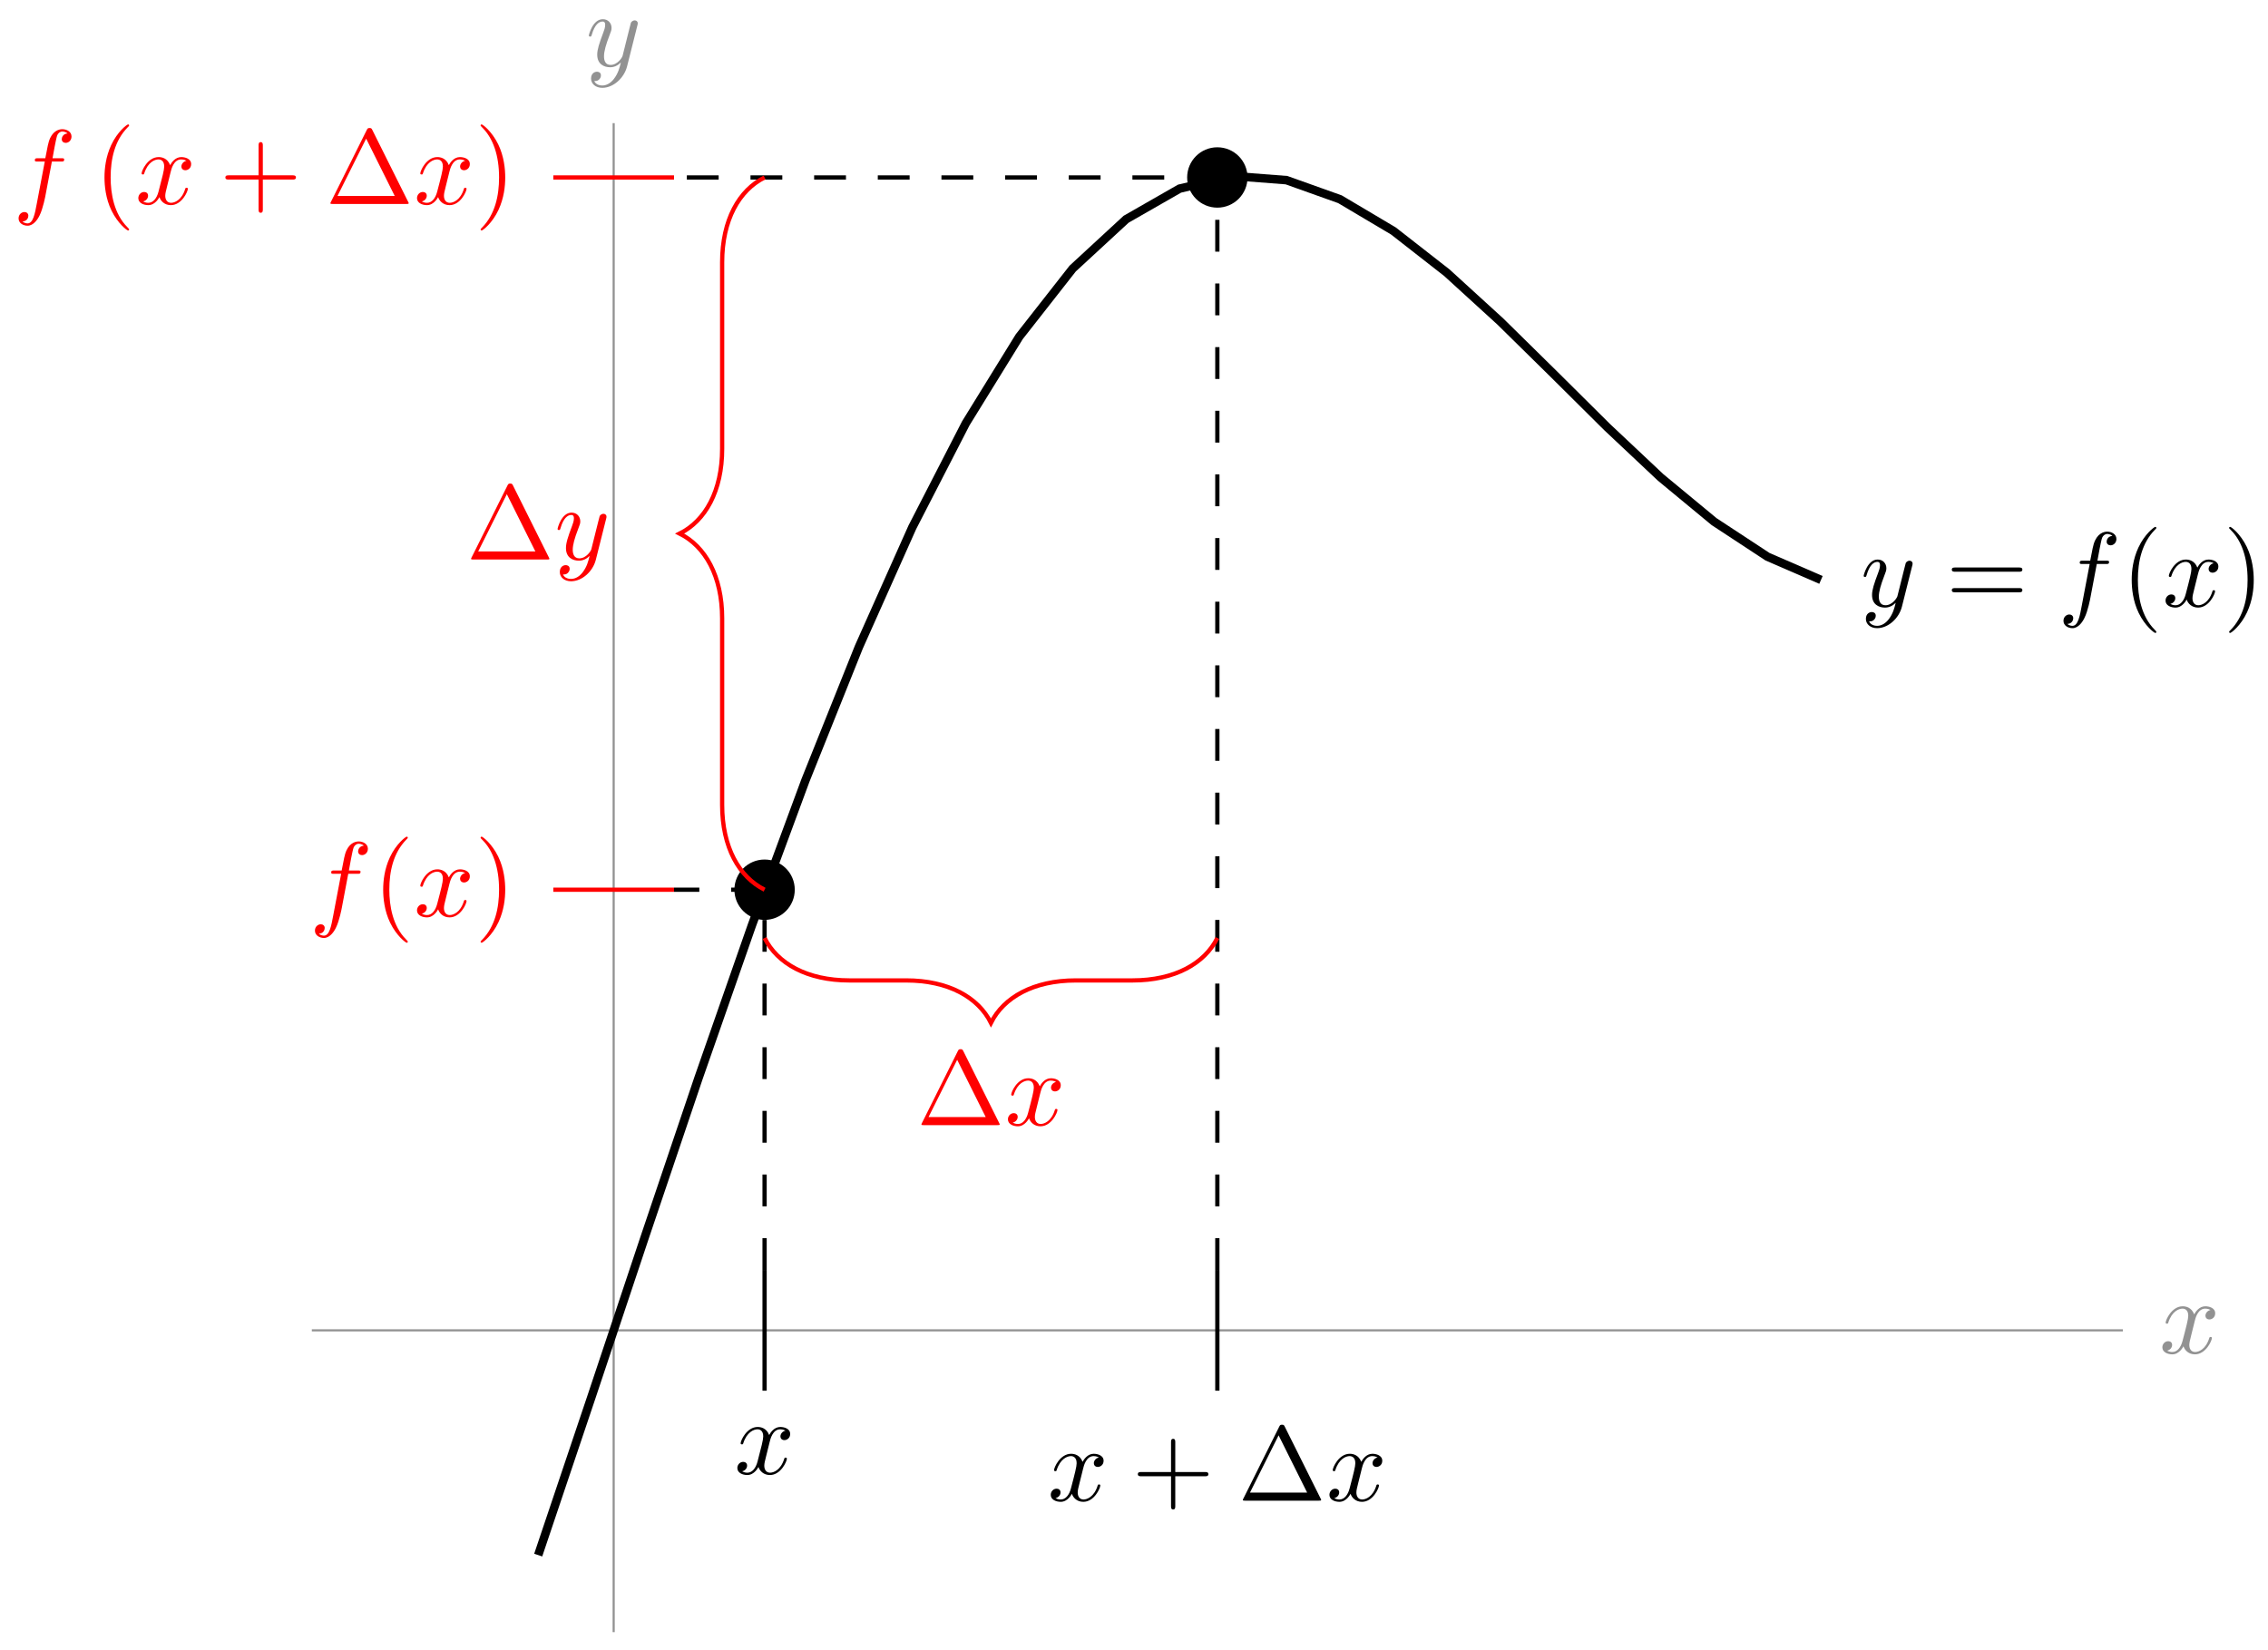 <svg xmlns="http://www.w3.org/2000/svg" xmlns:xlink="http://www.w3.org/1999/xlink" version="1.1" width="213" height="155" viewBox="0 0 213 155">
<defs>
<path id="font_1_2" d="M.334 .302C.34 .328 .363 .42 .433 .42 .438 .42 .462 .42 .483 .407 .455 .402 .435 .377 .435 .353 .435 .337 .446 .318 .473 .318 .495 .318 .527 .336 .527 .376 .527 .428 .468 .442 .434 .442 .376 .442 .341 .389 .329 .366 .304 .432 .25 .442 .221 .442 .117 .442 .06 .313 .06 .288 .06 .278 .07 .278 .072 .278 .08 .278 .083 .28 .085 .289 .119 .395 .185 .42 .219 .42 .238 .42 .273 .411 .273 .353 .273 .322 .256 .255 .219 .115 .203 .053 .168 .011 .124 .011 .118 .011 .095 .011 .074 .024 .099 .029 .121 .05 .121 .078 .121 .105 .099 .113 .084 .113 .054 .113 .029 .087 .029 .055 .029 .009 .079-.011 .123-.011 .189-.011 .225 .059 .228 .065 .24 .028 .276-.011 .336-.011 .439-.011 .496 .118 .496 .143 .496 .153 .487 .153 .484 .153 .475 .153 .473 .149 .471 .142 .438 .035 .37 .011 .338 .011 .299 .011 .283 .043 .283 .077 .283 .099 .289 .121 .3 .165L.334 .302Z"/>
<path id="font_1_3" d="M.486 .381C.49 .395 .49 .397 .49 .404 .49 .422 .476 .431 .461 .431 .451 .431 .435 .425 .426 .41 .424 .405 .416 .374 .412 .356 .405 .33 .398 .303 .392 .276L.347 .096C.343 .081 .3 .011 .234 .011 .183 .011 .172 .055 .172 .092 .172 .138 .189 .2 .223 .288 .239 .329 .243 .34 .243 .36 .243 .405 .211 .442 .161 .442 .066 .442 .029 .297 .029 .288 .029 .278 .039 .278 .041 .278 .051 .278 .052 .28 .057 .296 .084 .39 .124 .42 .158 .42 .166 .42 .183 .42 .183 .388 .183 .363 .173 .337 .166 .318 .126 .212 .108 .155 .108 .108 .108 .019 .171-.011 .23-.011 .269-.011 .303 .006 .331 .034 .318-.018 .306-.067 .266-.12 .24-.154 .202-.183 .156-.183 .142-.183 .097-.18 .08-.141 .096-.141 .109-.141 .123-.129 .133-.12 .143-.107 .143-.088 .143-.057 .116-.053 .106-.053 .083-.053 .05-.069 .05-.118 .05-.168 .094-.205 .156-.205 .259-.205 .362-.114 .39-.001L.486 .381Z"/>
<path id="font_2_5" d="M.687 .327C.702 .327 .721 .327 .721 .347 .721 .367 .702 .367 .688 .367H.089C.075 .367 .056 .367 .056 .347 .056 .327 .075 .327 .09 .327H.687M.688 .133C.702 .133 .721 .133 .721 .153 .721 .173 .702 .173 .687 .173H.09C.075 .173 .056 .173 .056 .153 .056 .133 .075 .133 .089 .133H.688Z"/>
<path id="font_1_1" d="M.367 .4H.453C.473 .4 .483 .4 .483 .42 .483 .431 .473 .431 .456 .431H.373L.394 .545C.398 .566 .412 .637 .418 .649 .427 .668 .444 .683 .465 .683 .469 .683 .495 .683 .514 .665 .47 .661 .46 .626 .46 .611 .46 .588 .478 .576 .497 .576 .523 .576 .552 .598 .552 .636 .552 .682 .506 .705 .465 .705 .431 .705 .368 .687 .338 .588 .332 .567 .329 .557 .305 .431H.236C.217 .431 .206 .431 .206 .412 .206 .4 .215 .4 .234 .4H.3L.225 .005C.207-.092 .19-.183 .138-.183 .134-.183 .109-.183 .09-.165 .136-.162 .145-.126 .145-.111 .145-.088 .127-.076 .108-.076 .082-.076 .053-.098 .053-.136 .053-.181 .097-.205 .138-.205 .193-.205 .233-.146 .251-.108 .283-.045 .306 .076 .307 .083L.367 .4Z"/>
<path id="font_2_2" d="M.331-.24C.331-.237 .331-.235 .314-.218 .189-.092 .157 .097 .157 .25 .157 .424 .195 .598 .318 .723 .331 .735 .331 .737 .331 .74 .331 .747 .327 .75 .321 .75 .311 .75 .221 .682 .162 .555 .111 .445 .099 .334 .099 .25 .099 .172 .11 .051 .165-.062 .225-.185 .311-.25 .321-.25 .327-.25 .331-.247 .331-.24Z"/>
<path id="font_2_3" d="M.289 .25C.289 .328 .278 .449 .223 .562 .163 .685 .077 .75 .067 .75 .061 .75 .057 .746 .057 .74 .057 .737 .057 .735 .076 .717 .174 .618 .231 .459 .231 .25 .231 .079 .194-.097 .07-.223 .057-.235 .057-.237 .057-.24 .057-.246 .061-.25 .067-.25 .077-.25 .167-.182 .226-.055 .277 .055 .289 .166 .289 .25Z"/>
<path id="font_2_4" d="M.409 .23H.688C.702 .23 .721 .23 .721 .25 .721 .27 .702 .27 .688 .27H.409V.55C.409 .564 .409 .583 .389 .583 .369 .583 .369 .564 .369 .55V.27H.089C.075 .27 .056 .27 .056 .25 .056 .23 .075 .23 .089 .23H.369V-.05C.369-.064 .369-.083 .389-.083 .409-.083 .409-.064 .409-.05V.23Z"/>
<path id="font_2_1" d="M.442 .698C.435 .711 .433 .716 .416 .716 .399 .716 .397 .711 .39 .698L.052 .02C.047 .011 .047 .009 .047 .008 .047 0 .053 0 .069 0H.763C.779 0 .785 0 .785 .008 .785 .009 .785 .011 .78 .02L.442 .698M.384 .616 .653 .076H.114L.384 .616Z"/>
</defs>
<path transform="matrix(1,0,0,-1,57.633,124.954)" stroke-width=".199" stroke-linecap="butt" stroke-miterlimit="10" stroke-linejoin="miter" fill="none" stroke="#929292" d="M-28.347 0H141.734"/>
<use data-text="x" xlink:href="#font_1_2" transform="matrix(9.963,0,0,-9.963,202.79,127.099)" fill="#929292"/>
<path transform="matrix(1,0,0,-1,57.633,124.954)" stroke-width=".199" stroke-linecap="butt" stroke-miterlimit="10" stroke-linejoin="miter" fill="none" stroke="#929292" d="M0-28.347V113.387"/>
<use data-text="y" xlink:href="#font_1_3" transform="matrix(9.963,0,0,-9.963,55.012,6.207)" fill="#929292"/>
<path transform="matrix(1,0,0,-1,57.633,124.954)" stroke-width=".797" stroke-linecap="butt" stroke-miterlimit="10" stroke-linejoin="miter" fill="none" stroke="#000000" d="M-7.087-21.111-2.067-6.197 2.952 8.845 7.972 23.705 12.992 38.074 18.011 51.657 23.031 64.188 28.05 75.432 33.07 85.194 38.09 93.327 43.109 99.73 48.129 104.363 53.149 107.237 58.168 108.42 63.188 108.032 68.207 106.241 73.227 103.262 78.247 99.341 83.266 94.761 88.286 89.821 93.305 84.836 98.325 80.113 103.345 75.961 108.364 72.663 113.384 70.485"/>
<use data-text="y" xlink:href="#font_1_3" transform="matrix(9.963,0,0,-9.963,174.738,56.959)"/>
<use data-text="=" xlink:href="#font_2_5" transform="matrix(9.963,0,0,-9.963,182.747,56.959)"/>
<use data-text="f" xlink:href="#font_1_1" transform="matrix(9.963,0,0,-9.963,193.264,56.959)"/>
<use data-text="(" xlink:href="#font_2_2" transform="matrix(9.963,0,0,-9.963,199.214,56.959)"/>
<use data-text="x" xlink:href="#font_1_2" transform="matrix(9.963,0,0,-9.963,203.088,56.959)"/>
<use data-text=")" xlink:href="#font_2_3" transform="matrix(9.963,0,0,-9.963,208.782,56.959)"/>
<path transform="matrix(1,0,0,-1,57.633,124.954)" stroke-width=".399" stroke-linecap="butt" stroke-miterlimit="10" stroke-linejoin="miter" fill="none" stroke="#000000" d="M14.173 5.669V-5.669"/>
<use data-text="x" xlink:href="#font_1_2" transform="matrix(9.963,0,0,-9.963,68.959,138.434)"/>
<path transform="matrix(1,0,0,-1,57.633,124.954)" stroke-width=".399" stroke-linecap="butt" stroke-miterlimit="10" stroke-linejoin="miter" fill="none" stroke="#000000" d="M56.694 5.669V-5.669"/>
<use data-text="x" xlink:href="#font_1_2" transform="matrix(9.963,0,0,-9.963,98.394,140.952)"/>
<use data-text="+" xlink:href="#font_2_4" transform="matrix(9.963,0,0,-9.963,106.302,140.952)"/>
<use data-text="&#x2206;" xlink:href="#font_2_1" transform="matrix(9.963,0,0,-9.963,116.255,140.952)"/>
<use data-text="x" xlink:href="#font_1_2" transform="matrix(9.963,0,0,-9.963,124.566,140.952)"/>
<path transform="matrix(1,0,0,-1,57.633,124.954)" stroke-width=".399" stroke-linecap="butt" stroke-miterlimit="10" stroke-linejoin="miter" fill="none" stroke="#000000" d="M14.173 41.386"/>
<path transform="matrix(1,0,0,-1,57.633,124.954)" d="M17.008 41.386C17.008 42.952 15.739 44.221 14.173 44.221 12.608 44.221 11.339 42.952 11.339 41.386 11.339 39.821 12.608 38.552 14.173 38.552 15.739 38.552 17.008 39.821 17.008 41.386ZM14.173 41.386"/>
<path transform="matrix(1,0,0,-1,57.633,124.954)" stroke-width=".399" stroke-linecap="butt" stroke-miterlimit="10" stroke-linejoin="miter" fill="none" stroke="#000000" d="M56.694 108.285"/>
<path transform="matrix(1,0,0,-1,57.633,124.954)" d="M59.528 108.285C59.528 109.851 58.259 111.12 56.694 111.12 55.128 111.12 53.859 109.851 53.859 108.285 53.859 106.719 55.128 105.45 56.694 105.45 58.259 105.45 59.528 106.719 59.528 108.285ZM56.694 108.285"/>
<path transform="matrix(1,0,0,-1,57.633,124.954)" stroke-width=".399" stroke-linecap="butt" stroke-dasharray="2.989,2.989" stroke-miterlimit="10" stroke-linejoin="miter" fill="none" stroke="#000000" d="M14.173 5.669V41.386H5.669"/>
<path transform="matrix(1,0,0,-1,57.633,124.954)" stroke-width=".399" stroke-linecap="butt" stroke-dasharray="2.989,2.989" stroke-miterlimit="10" stroke-linejoin="miter" fill="none" stroke="#000000" d="M56.694 5.669V108.285H5.669"/>
<path transform="matrix(1,0,0,-1,57.633,124.954)" stroke-width=".399" stroke-linecap="butt" stroke-miterlimit="10" stroke-linejoin="miter" fill="none" stroke="#ff0000" d="M5.669 41.386H-5.669"/>
<use data-text="f" xlink:href="#font_1_1" transform="matrix(9.963,0,0,-9.963,29.05,86.057)" fill="#ff0000"/>
<use data-text="(" xlink:href="#font_2_2" transform="matrix(9.963,0,0,-9.963,35,86.057)" fill="#ff0000"/>
<use data-text="x" xlink:href="#font_1_2" transform="matrix(9.963,0,0,-9.963,38.874,86.057)" fill="#ff0000"/>
<use data-text=")" xlink:href="#font_2_3" transform="matrix(9.963,0,0,-9.963,44.569,86.057)" fill="#ff0000"/>
<path transform="matrix(1,0,0,-1,57.633,124.954)" stroke-width=".399" stroke-linecap="butt" stroke-miterlimit="10" stroke-linejoin="miter" fill="none" stroke="#ff0000" d="M5.669 108.285H-5.669"/>
<use data-text="f" xlink:href="#font_1_1" transform="matrix(9.963,0,0,-9.963,1.217,19.158)" fill="#ff0000"/>
<use data-text="(" xlink:href="#font_2_2" transform="matrix(9.963,0,0,-9.963,8.827,19.158)" fill="#ff0000"/>
<use data-text="x" xlink:href="#font_1_2" transform="matrix(9.963,0,0,-9.963,12.701,19.158)" fill="#ff0000"/>
<use data-text="+" xlink:href="#font_2_4" transform="matrix(9.963,0,0,-9.963,20.609,19.158)" fill="#ff0000"/>
<use data-text="&#x2206;" xlink:href="#font_2_1" transform="matrix(9.963,0,0,-9.963,30.562,19.158)" fill="#ff0000"/>
<use data-text="x" xlink:href="#font_1_2" transform="matrix(9.963,0,0,-9.963,38.874,19.158)" fill="#ff0000"/>
<use data-text=")" xlink:href="#font_2_3" transform="matrix(9.963,0,0,-9.963,44.569,19.158)" fill="#ff0000"/>
<path transform="matrix(1,0,0,-1,57.633,124.954)" stroke-width=".399" stroke-linecap="butt" stroke-miterlimit="10" stroke-linejoin="miter" fill="none" stroke="#ff0000" d="M14.173 36.851C15.369 34.46 18.159 32.866 22.144 32.866H27.463C31.448 32.866 34.238 31.272 35.433 28.881 36.629 31.272 39.419 32.866 43.404 32.866H48.723C52.709 32.866 55.498 34.46 56.694 36.851"/>
<use data-text="&#x2206;" xlink:href="#font_2_1" transform="matrix(9.963,0,0,-9.963,86.068,105.68)" fill="#ff0000"/>
<use data-text="x" xlink:href="#font_1_2" transform="matrix(9.963,0,0,-9.963,94.371,105.68)" fill="#ff0000"/>
<path transform="matrix(1,0,0,-1,57.633,124.954)" stroke-width=".399" stroke-linecap="butt" stroke-miterlimit="10" stroke-linejoin="miter" fill="none" stroke="#ff0000" d="M14.173 41.386C11.782 42.582 10.188 45.372 10.188 49.357V66.866C10.188 70.851 8.594 73.64 6.203 74.836 8.594 76.031 10.188 78.821 10.188 82.806V100.315C10.188 104.3 11.782 107.09 14.173 108.285"/>
<use data-text="&#x2206;" xlink:href="#font_2_1" transform="matrix(9.963,0,0,-9.963,43.774,52.553)" fill="#ff0000"/>
<use data-text="y" xlink:href="#font_1_3" transform="matrix(9.963,0,0,-9.963,52.076,52.553)" fill="#ff0000"/>
</svg>
